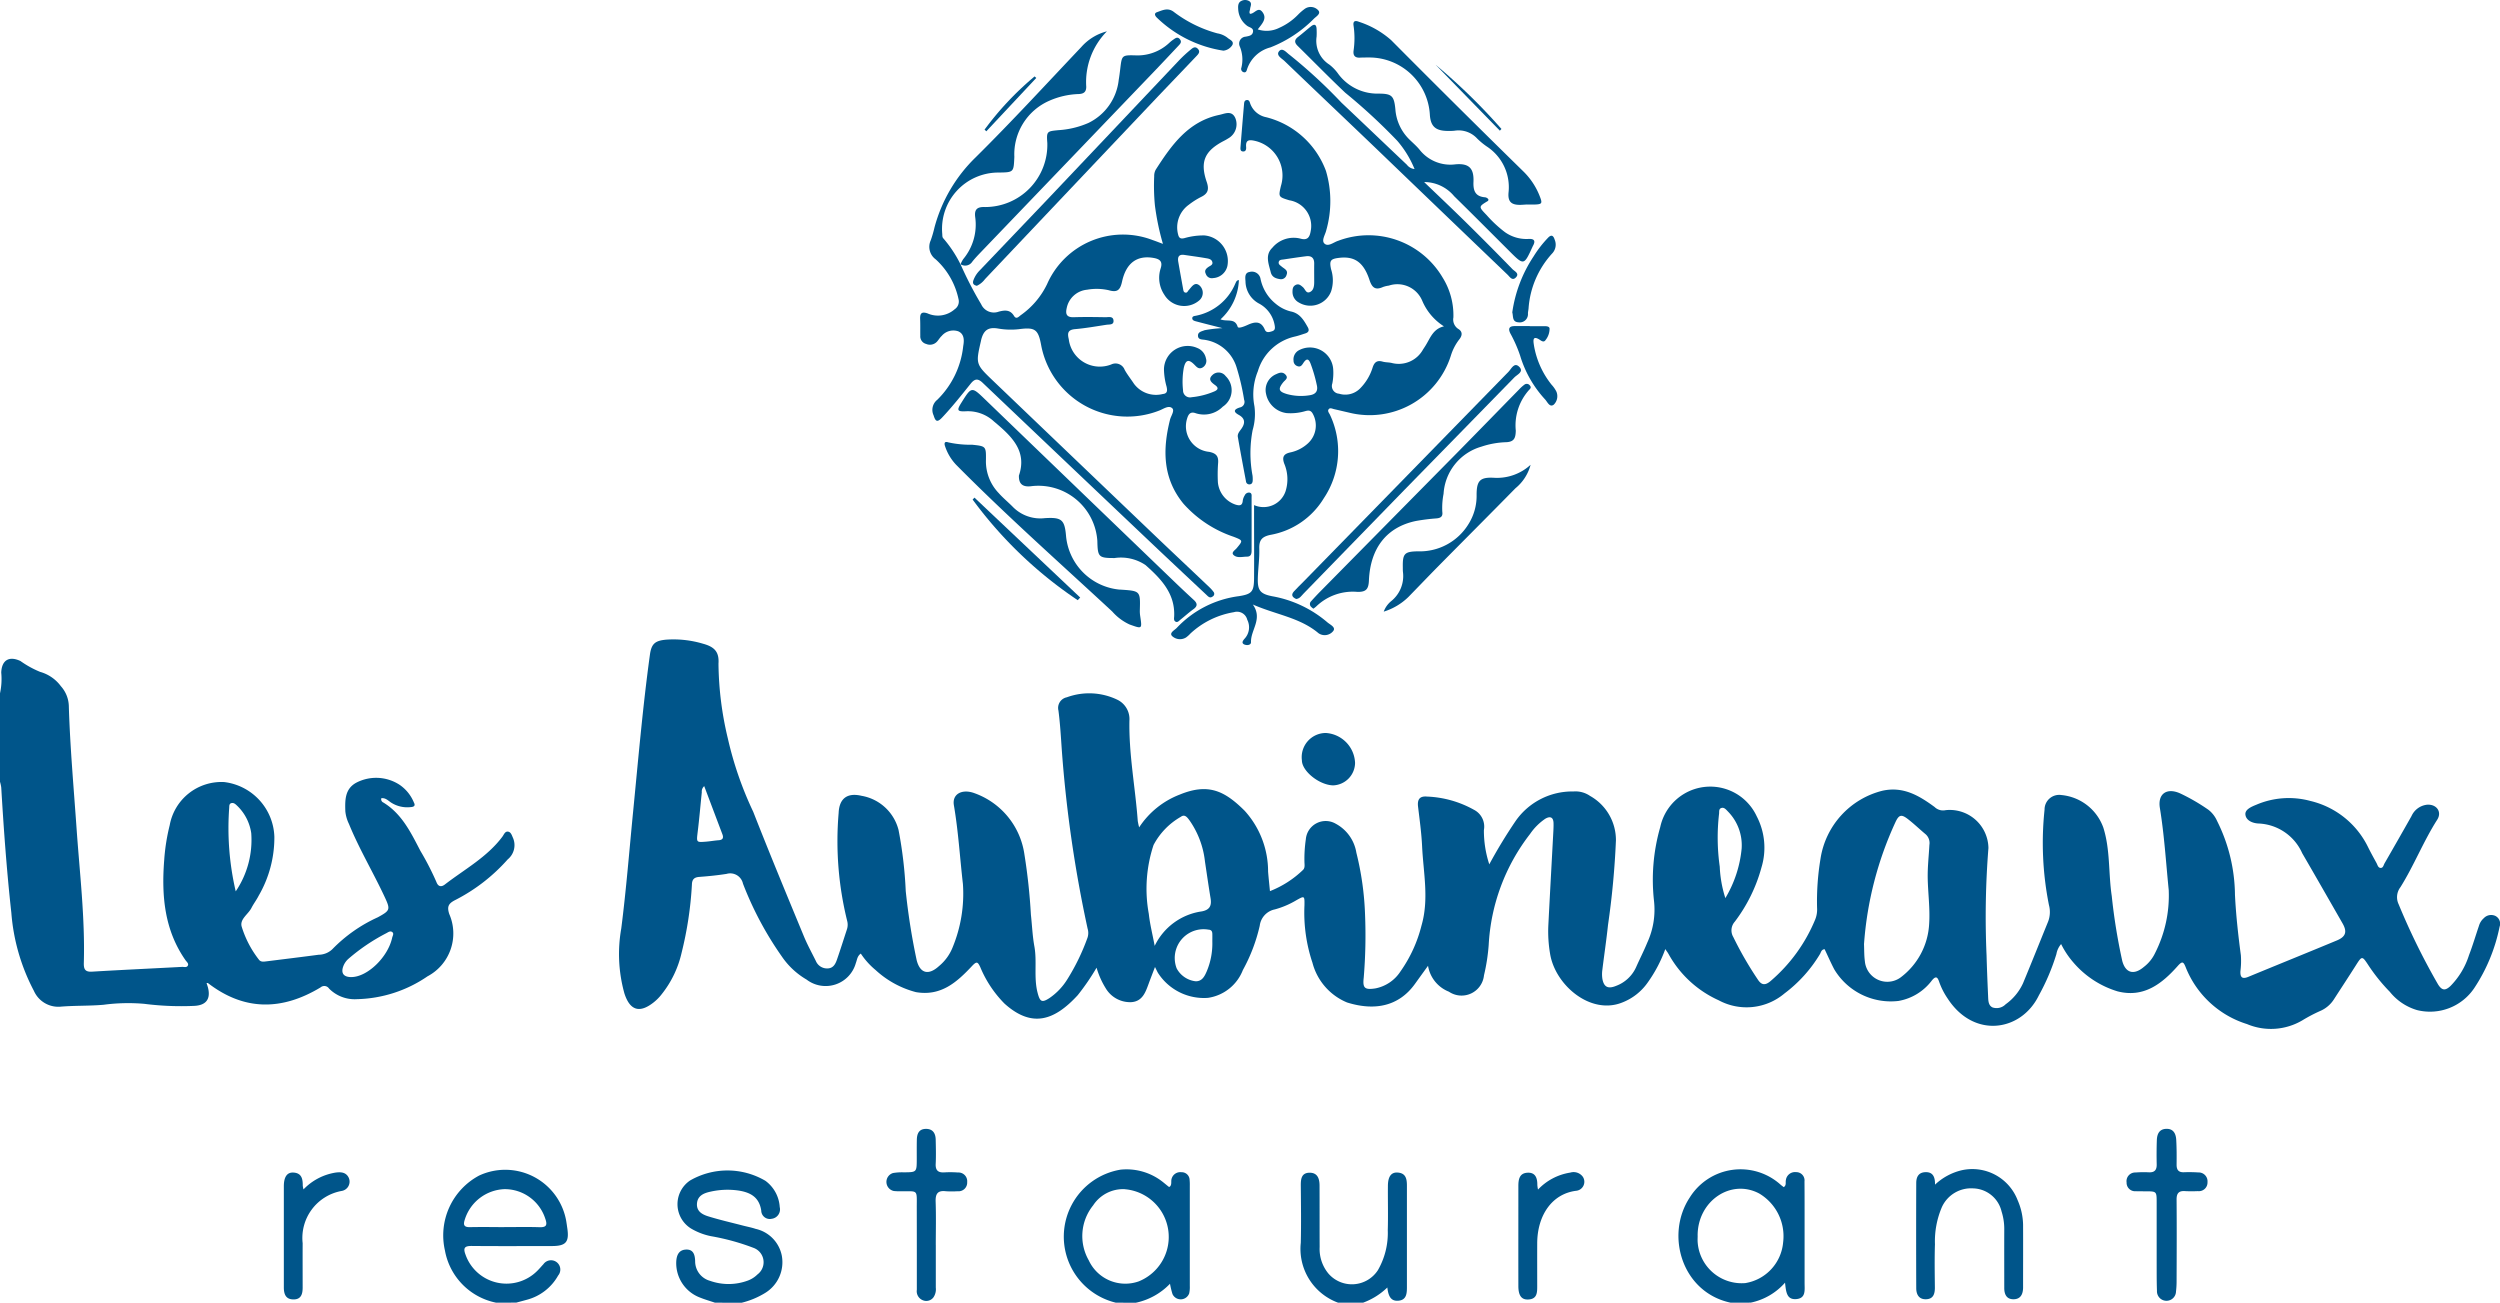 <svg xmlns="http://www.w3.org/2000/svg" xmlns:xlink="http://www.w3.org/1999/xlink" id="Group_5366" data-name="Group 5366" width="201.508" height="105" viewBox="0 0 201.508 105"><defs><clipPath id="clip-path"><rect id="Rectangle_1335" data-name="Rectangle 1335" width="201.508" height="105" fill="none"></rect></clipPath></defs><g id="Group_5366-2" data-name="Group 5366" clip-path="url(#clip-path)"><path id="Path_6626" data-name="Path 6626" d="M0,92.421a5.4,5.4,0,0,0,.1-1.668c.034-1,.627-1.37,1.549-.935a7.865,7.865,0,0,0,1.583.874,3.129,3.129,0,0,1,1.678,1.158,2.5,2.5,0,0,1,.639,1.655c.1,3.268.393,6.524.621,9.784.252,3.614.689,7.221.587,10.853-.014.495.085.749.661.714,2.416-.145,4.834-.255,7.25-.384.167-.009.4.082.482-.124.065-.155-.1-.281-.191-.406-1.711-2.438-1.943-5.2-1.726-8.044a16.008,16.008,0,0,1,.447-2.851,4.237,4.237,0,0,1,4.395-3.473,4.594,4.594,0,0,1,4.04,4.414,9.336,9.336,0,0,1-1.266,4.747c-.171.34-.409.645-.581.984-.259.51-.947.9-.792,1.493a8.267,8.267,0,0,0,1.388,2.67c.155.214.4.169.621.141,1.4-.175,2.8-.345,4.2-.531a1.61,1.61,0,0,0,1.1-.443,12.026,12.026,0,0,1,3.665-2.574c1.009-.553,1.033-.619.544-1.666-.92-1.97-2.042-3.841-2.866-5.858a2.976,2.976,0,0,1-.293-1.028c-.028-.893-.041-1.8.886-2.3a3.461,3.461,0,0,1,3.468.159,3.173,3.173,0,0,1,1.171,1.437c.154.282-.019.358-.261.374a2.411,2.411,0,0,1-1.6-.382c-.23-.162-.441-.379-.763-.334a.285.285,0,0,0,.162.345c1.5.915,2.22,2.425,2.989,3.9a22.392,22.392,0,0,1,1.29,2.51c.143.387.4.413.678.2,1.591-1.229,3.4-2.2,4.637-3.853.127-.169.216-.461.479-.406.227.047.292.319.386.52a1.48,1.48,0,0,1-.432,1.712,14.37,14.37,0,0,1-4.228,3.276c-.559.281-.679.537-.485,1.13a3.91,3.91,0,0,1-1.753,5.021,10.466,10.466,0,0,1-5.68,1.841,2.9,2.9,0,0,1-2.255-.854.46.46,0,0,0-.686-.094c-3.1,1.868-6.13,1.918-9.073-.346-.015-.011-.043-.005-.116-.011.036.118.069.217.1.319.261.952-.114,1.484-1.1,1.527a23.444,23.444,0,0,1-4.028-.166,15.037,15.037,0,0,0-3.284.078c-1.164.1-2.329.054-3.493.155A2.151,2.151,0,0,1,2.731,116.4a16.1,16.1,0,0,1-1.816-6.282C.543,106.756.3,103.385.1,100.01a2.965,2.965,0,0,0-.1-.457V92.421m19,15.962a7.391,7.391,0,0,0,1.251-4.691,3.809,3.809,0,0,0-1.156-2.228c-.125-.121-.277-.257-.473-.184-.149.056-.141.216-.146.348A22.461,22.461,0,0,0,19,108.383m9.344,6.909c1.29-.025,2.929-1.613,3.266-3.172.031-.145.158-.32.021-.442-.163-.146-.345,0-.491.078a15.56,15.56,0,0,0-3.05,2.06,1.523,1.523,0,0,0-.391.534c-.26.614-.015.956.645.943" transform="translate(0 -36.537)" fill="#00558a"></path><path id="Path_6627" data-name="Path 6627" d="M232.58,169.848c-3.925-.828-5.3-5.459-3.29-8.488a4.823,4.823,0,0,1,7.314-1.024c.082.071.17.136.257.2.233-.158.125-.385.171-.568a.74.74,0,0,1,.815-.642.668.668,0,0,1,.685.751c.01,1.211.008,2.422.008,3.633,0,1.525,0,3.05,0,4.574,0,.552.121,1.227-.7,1.277-.743.045-.795-.578-.877-1.326a5.043,5.043,0,0,1-2.763,1.609Zm-2.659-5.415c0,.179-.014.36,0,.537a3.558,3.558,0,0,0,3.836,3.3,3.643,3.643,0,0,0,3.054-3.295,4,4,0,0,0-1.928-3.926c-2.282-1.217-4.965.6-4.965,3.383" transform="translate(-93.084 -64.848)" fill="#00558a"></path><path id="Path_6628" data-name="Path 6628" d="M64.575,169.854a5.236,5.236,0,0,1-4.127-4.209A5.463,5.463,0,0,1,63.2,159.61a4.991,4.991,0,0,1,7.055,3.859c.02.11.031.222.049.332.181,1.162-.085,1.487-1.241,1.489-2.152,0-4.3.015-6.455-.007-.573-.005-.707.155-.5.7a3.5,3.5,0,0,0,5.779,1.309c.176-.172.334-.363.5-.54a.749.749,0,1,1,1.186.913,4.075,4.075,0,0,1-2.538,1.958c-.28.079-.56.151-.841.226Zm.652-6.092c.943,0,1.886-.022,2.827.008.538.018.673-.134.491-.659a3.436,3.436,0,0,0-3.293-2.408,3.486,3.486,0,0,0-3.2,2.444c-.14.427-.083.63.419.619.919-.02,1.839-.006,2.759,0" transform="translate(-24.585 -64.854)" fill="#00558a"></path><path id="Path_6629" data-name="Path 6629" d="M148.931,169.855a5.474,5.474,0,0,1,.384-10.724,4.712,4.712,0,0,1,3.453,1.037c.139.111.276.227.415.338.015.011.042.007.082.012.209-.182.082-.458.166-.679a.721.721,0,0,1,.781-.5.636.636,0,0,1,.662.624,4.149,4.149,0,0,1,.015.47q0,4.035,0,8.071a2.349,2.349,0,0,1-.049.6.728.728,0,0,1-1.348.053,7.312,7.312,0,0,1-.2-.828,5.346,5.346,0,0,1-2.745,1.528Zm.7-9.151a2.889,2.889,0,0,0-2.533,1.306,3.94,3.94,0,0,0-.355,4.428,3.248,3.248,0,0,0,4.028,1.7,3.86,3.86,0,0,0-1.14-7.43" transform="translate(-58.987 -64.854)" fill="#00558a"></path><path id="Path_6630" data-name="Path 6630" d="M95.132,169.915c-.4-.136-.813-.252-1.206-.412a2.962,2.962,0,0,1-1.915-2.889c.025-.524.207-.958.794-.98.6-.023.71.44.729.922a1.634,1.634,0,0,0,1.206,1.6,4.466,4.466,0,0,0,3.034-.02,2.177,2.177,0,0,0,.786-.5,1.229,1.229,0,0,0-.326-2.141,18.411,18.411,0,0,0-3.428-.941,5.138,5.138,0,0,1-1.621-.627,2.307,2.307,0,0,1-.059-3.861,6.028,6.028,0,0,1,6.073.027,2.836,2.836,0,0,1,1.153,2.117.764.764,0,0,1-.649.943.687.687,0,0,1-.841-.663c-.163-1.073-.86-1.467-1.852-1.616a6.2,6.2,0,0,0-2.269.1c-.5.11-1.018.316-1.06.96-.04.624.434.874.9,1.02.919.286,1.86.5,2.792.743.348.091.7.155,1.041.27a2.758,2.758,0,0,1,2.1,2.133,2.9,2.9,0,0,1-1.322,3.021,6.618,6.618,0,0,1-1.913.8Z" transform="translate(-37.503 -64.915)" fill="#00558a"></path><path id="Path_6631" data-name="Path 6631" d="M179.993,170.029a4.618,4.618,0,0,1-3.005-4.833c.037-1.547.014-3.095,0-4.642,0-.516.065-.993.706-1s.8.474.806,1.016c.007,1.659,0,3.319.008,4.979a3.109,3.109,0,0,0,.7,2.125,2.5,2.5,0,0,0,3.991-.258,6.007,6.007,0,0,0,.8-3.222c.036-1.187,0-2.377.011-3.565,0-.763.262-1.124.787-1.088.666.046.746.525.745,1.06q0,4.1,0,8.208c0,.5-.051,1-.67,1.06-.646.067-.832-.4-.908-1.065a5.55,5.55,0,0,1-1.95,1.223Z" transform="translate(-72.14 -65.029)" fill="#00558a"></path><path id="Path_6632" data-name="Path 6632" d="M126.16,102.149a6.848,6.848,0,0,1,3.268-2.636c2.3-.943,3.614-.309,5.237,1.309a7.276,7.276,0,0,1,1.884,4.9c.039.489.093.977.15,1.573a8.067,8.067,0,0,0,2.673-1.718c.166-.166.11-.427.107-.649a10.942,10.942,0,0,1,.112-1.809,1.607,1.607,0,0,1,2.41-1.257,3.229,3.229,0,0,1,1.663,2.333,23.859,23.859,0,0,1,.7,4.982,41.1,41.1,0,0,1-.107,5.1c-.1.845.089.988.944.857a3.107,3.107,0,0,0,2.011-1.356,11.075,11.075,0,0,0,1.7-3.7c.623-2.14.152-4.259.052-6.385-.051-1.072-.2-2.141-.327-3.208-.068-.57.121-.866.725-.812a8.419,8.419,0,0,1,3.782,1.066,1.522,1.522,0,0,1,.8,1.634,8.727,8.727,0,0,0,.434,2.762,40.406,40.406,0,0,1,2.131-3.505,5.561,5.561,0,0,1,4.657-2.368,2.064,2.064,0,0,1,1.336.36,4.079,4.079,0,0,1,2.084,3.585,66.947,66.947,0,0,1-.639,6.82c-.126,1.2-.308,2.4-.453,3.6a2.53,2.53,0,0,0,0,.736c.121.675.465.83,1.1.57a2.861,2.861,0,0,0,1.624-1.522c.29-.656.62-1.295.891-1.958a6.354,6.354,0,0,0,.543-3.4,15.374,15.374,0,0,1,.506-5.92,4.124,4.124,0,0,1,7.777-.867,5.471,5.471,0,0,1,.384,4.113,12.765,12.765,0,0,1-2.154,4.381,1.051,1.051,0,0,0-.121,1.232,28.45,28.45,0,0,0,1.981,3.433c.3.458.6.485,1.034.111a13.078,13.078,0,0,0,3.595-4.968,2.145,2.145,0,0,0,.145-.921,20.871,20.871,0,0,1,.275-3.951,6.692,6.692,0,0,1,4.982-5.491c1.682-.376,2.963.39,4.211,1.305a.98.98,0,0,0,.9.258,3.119,3.119,0,0,1,3.444,3.051,70.242,70.242,0,0,0-.15,8.667c.03,1.1.076,2.194.124,3.29.015.335.012.727.354.892a1.016,1.016,0,0,0,1.06-.254,4.259,4.259,0,0,0,1.4-1.693c.689-1.656,1.352-3.322,2.028-4.984a2.158,2.158,0,0,0,.062-1.319,25.528,25.528,0,0,1-.354-7.692,1.179,1.179,0,0,1,1.35-1.177,3.981,3.981,0,0,1,3.391,2.638c.564,1.8.4,3.676.675,5.5a46.682,46.682,0,0,0,.848,5.235c.265.991.948,1.158,1.743.48a3.042,3.042,0,0,0,.888-1.088,10.267,10.267,0,0,0,1.113-5.109c-.222-2.205-.355-4.418-.713-6.611-.188-1.156.568-1.663,1.648-1.171a15.674,15.674,0,0,1,2.267,1.317,2.319,2.319,0,0,1,.691.889,13.55,13.55,0,0,1,1.446,5.96c.081,1.636.261,3.26.477,4.881a6.566,6.566,0,0,1-.036,1.27c-.027.486.127.674.632.465,2.384-.986,4.776-1.951,7.157-2.942.71-.3.825-.7.443-1.368-1.081-1.887-2.16-3.776-3.253-5.657a4.031,4.031,0,0,0-3.477-2.392c-.482-.011-1.044-.222-1.1-.715-.052-.425.508-.648.879-.8a6.63,6.63,0,0,1,4.349-.307,6.951,6.951,0,0,1,4.641,3.692c.218.443.457.874.694,1.307.084.152.124.382.319.4.222.023.25-.226.334-.371q1.092-1.894,2.168-3.8a1.565,1.565,0,0,1,1.239-.921c.77-.067,1.247.565.835,1.21-1.113,1.745-1.867,3.68-2.96,5.431a1.324,1.324,0,0,0-.149,1.379,54.236,54.236,0,0,0,3.173,6.454c.341.549.614.491.99.153a6.189,6.189,0,0,0,1.512-2.512c.3-.773.531-1.57.8-2.355a1.3,1.3,0,0,1,.392-.617.81.81,0,0,1,.931-.18.7.7,0,0,1,.341.866,13.9,13.9,0,0,1-2.039,4.945,4.3,4.3,0,0,1-4.609,1.78,4.4,4.4,0,0,1-2.2-1.474,14.33,14.33,0,0,1-1.729-2.144c-.511-.776-.515-.767-1.031.046-.576.909-1.169,1.807-1.752,2.712a2.461,2.461,0,0,1-1.113.935,12.6,12.6,0,0,0-1.428.751,4.977,4.977,0,0,1-4.46.3,7.822,7.822,0,0,1-4.949-4.6c-.173-.424-.266-.5-.639-.077-1.278,1.44-2.751,2.583-4.854,2.037a7.575,7.575,0,0,1-3.548-2.321,6.886,6.886,0,0,1-.992-1.489,1.682,1.682,0,0,0-.38.807,17.326,17.326,0,0,1-1.413,3.327c-1.416,2.918-5.246,3.522-7.365.238a5.748,5.748,0,0,1-.668-1.316c-.139-.426-.283-.5-.6-.111a4.275,4.275,0,0,1-2.694,1.642,5.317,5.317,0,0,1-5.169-2.554c-.277-.531-.518-1.082-.774-1.619-.261.025-.287.238-.367.381a11.085,11.085,0,0,1-2.864,3.183,4.736,4.736,0,0,1-5.31.553,8.683,8.683,0,0,1-4.037-3.726c-.052-.1-.12-.182-.264-.4a11.118,11.118,0,0,1-1.44,2.727,4.473,4.473,0,0,1-2.031,1.579c-2.544,1.027-5.4-1.392-5.814-3.921a10.637,10.637,0,0,1-.143-2.276c.129-2.55.272-5.1.408-7.65.011-.2.017-.4.012-.605-.011-.5-.281-.584-.664-.36a4.652,4.652,0,0,0-1.23,1.23,15.953,15.953,0,0,0-3.332,8.936,15.335,15.335,0,0,1-.38,2.455,1.817,1.817,0,0,1-2.829,1.319,2.714,2.714,0,0,1-1.681-2.088c-.4.553-.723,1-1.04,1.441-1.331,1.867-3.312,2.2-5.49,1.515a4.765,4.765,0,0,1-2.785-3.2,12.691,12.691,0,0,1-.645-4.636c.012-.77,0-.771-.65-.405a6.988,6.988,0,0,1-1.729.739,1.532,1.532,0,0,0-1.226,1.318,13.664,13.664,0,0,1-1.36,3.573,3.566,3.566,0,0,1-2.809,2.24,4.405,4.405,0,0,1-4.039-2.019c-.064-.117-.12-.238-.235-.468-.194.511-.359.934-.515,1.359-.251.687-.5,1.4-1.371,1.474a2.287,2.287,0,0,1-2.089-1.124,6.628,6.628,0,0,1-.734-1.652,18.886,18.886,0,0,1-1.518,2.214c-1.872,2.038-3.68,2.676-5.9.682a9.146,9.146,0,0,1-1.961-2.954c-.2-.411-.278-.483-.658-.079-1.211,1.29-2.492,2.455-4.522,2.106a7.659,7.659,0,0,1-3.256-1.784,5.985,5.985,0,0,1-1.187-1.323c-.293.2-.3.512-.4.76a2.527,2.527,0,0,1-3.973,1.335,6.178,6.178,0,0,1-2-1.87,27.045,27.045,0,0,1-3.126-5.862,1.05,1.05,0,0,0-1.321-.787c-.73.115-1.467.19-2.2.243-.425.031-.587.214-.595.63a29.283,29.283,0,0,1-.836,5.508,8.3,8.3,0,0,1-1.592,3.309,3.781,3.781,0,0,1-.658.669c-1.137.9-1.91.646-2.353-.719a11.8,11.8,0,0,1-.254-5.246c.4-3.131.647-6.281.956-9.424.413-4.212.775-8.431,1.351-12.626.123-.892.41-1.143,1.317-1.224a8.356,8.356,0,0,1,2.993.336c.9.25,1.284.659,1.218,1.6a26.767,26.767,0,0,0,.757,6.038,28.479,28.479,0,0,0,2.043,5.9c1.317,3.361,2.7,6.694,4.081,10.031.281.682.64,1.333.97,2a.975.975,0,0,0,.97.594c.432-.022.606-.358.725-.7.278-.8.535-1.617.8-2.427a1.193,1.193,0,0,0,.021-.725,26.754,26.754,0,0,1-.682-8.672c.046-1.168.689-1.662,1.847-1.388a3.728,3.728,0,0,1,2.982,2.756,33.933,33.933,0,0,1,.579,4.917,53.132,53.132,0,0,0,.88,5.57c.273,1.086.965,1.246,1.8.483a3.757,3.757,0,0,0,1.1-1.511,11.335,11.335,0,0,0,.829-5.112c-.243-2.112-.367-4.236-.727-6.338-.158-.916.657-1.336,1.633-.986a6.162,6.162,0,0,1,4.051,4.942,47.649,47.649,0,0,1,.524,4.873c.094.845.126,1.7.278,2.536.226,1.238-.06,2.5.258,3.735.187.721.331.851.971.429a5.028,5.028,0,0,0,1.426-1.5A17.266,17.266,0,0,0,122,111.032a1.218,1.218,0,0,0,0-.722,103.277,103.277,0,0,1-2.076-14.356c-.074-1.072-.135-2.148-.273-3.213a.873.873,0,0,1,.677-1.07,5.231,5.231,0,0,1,4.052.188,1.731,1.731,0,0,1,.992,1.687c-.053,2.72.475,5.394.672,8.095a5.074,5.074,0,0,0,.111.509m58.426,9.381c.021.47.007.945.07,1.409a1.816,1.816,0,0,0,2.882,1.311,5.767,5.767,0,0,0,2.3-4.314c.083-1.254-.1-2.506-.117-3.759-.01-.871.092-1.743.137-2.615a.94.94,0,0,0-.3-.849c-.465-.387-.9-.806-1.378-1.183-.569-.453-.772-.423-1.069.227a28.183,28.183,0,0,0-2.521,9.774m-57.176.175a4.989,4.989,0,0,1,3.8-2.78c.629-.121.8-.453.707-1.04-.165-.992-.306-1.989-.456-2.983a7.119,7.119,0,0,0-1.236-3.3c-.168-.225-.382-.547-.707-.3a5.643,5.643,0,0,0-2.2,2.273,11.231,11.231,0,0,0-.382,5.555c.087.815.293,1.618.473,2.57m4.647-.29c0-.224.006-.448,0-.672-.007-.2-.07-.328-.315-.341a2.322,2.322,0,0,0-2.561,3.12,1.983,1.983,0,0,0,1.532,1.042c.522.009.722-.409.89-.794a5.754,5.754,0,0,0,.455-2.355m41.351-3.557a9.482,9.482,0,0,0,1.313-4,3.887,3.887,0,0,0-1.12-2.993c-.138-.143-.289-.335-.507-.271-.248.073-.164.332-.2.52a16.7,16.7,0,0,0,.061,4.211,9.616,9.616,0,0,0,.45,2.528m-82.3-9.023a.58.58,0,0,0-.2.5c-.11,1.067-.2,2.136-.332,3.2-.1.843-.121.845.689.779.334-.027.665-.089,1-.113s.417-.189.3-.49c-.475-1.253-.947-2.508-1.462-3.872" transform="translate(-34.337 -35.467)" fill="#00558a"></path><path id="Path_6633" data-name="Path 6633" d="M128.456,23.041a29.779,29.779,0,0,0,1.665,3.224,1.121,1.121,0,0,0,1.407.6c.474-.127.923-.185,1.24.341.191.316.4.041.557-.07a6.5,6.5,0,0,0,2.108-2.491,6.677,6.677,0,0,1,8.491-3.559c.249.086.495.182.847.313a20.253,20.253,0,0,1-.647-3.105,16.658,16.658,0,0,1-.057-2.35,1.046,1.046,0,0,1,.12-.519c1.274-1.985,2.621-3.9,5.141-4.426.437-.092,1-.392,1.284.275a1.307,1.307,0,0,1-.582,1.626,4.009,4.009,0,0,1-.352.2c-1.538.8-1.939,1.675-1.38,3.3.213.62.1.956-.47,1.226a6.132,6.132,0,0,0-.963.614,2.242,2.242,0,0,0-.859,2.443c.082.315.28.307.514.249a5.534,5.534,0,0,1,1.594-.214,2.073,2.073,0,0,1,1.852,2.467,1.253,1.253,0,0,1-1.15.972.507.507,0,0,1-.587-.335c-.133-.267,0-.412.2-.556.137-.1.372-.162.329-.379-.052-.264-.315-.3-.53-.336-.575-.1-1.152-.174-1.729-.261-.452-.068-.559.172-.492.556.126.729.259,1.456.39,2.184.024.13.035.283.206.3.133.015.17-.12.243-.2.243-.264.489-.723.892-.36a.8.8,0,0,1-.057,1.2,1.862,1.862,0,0,1-2.793-.464,2.452,2.452,0,0,1-.3-2.129c.19-.589-.1-.764-.593-.848-1.3-.219-2.186.393-2.518,1.906-.152.691-.38.9-1.074.7a4.389,4.389,0,0,0-1.741-.041,1.846,1.846,0,0,0-1.644,1.466c-.118.5-.015.771.575.751.851-.028,1.7-.015,2.557,0,.245,0,.62-.107.639.288.017.348-.338.286-.565.32-.842.128-1.683.277-2.53.352-.588.052-.633.319-.514.806a2.52,2.52,0,0,0,3.428,2.04.787.787,0,0,1,1.079.435c.216.39.5.742.746,1.118a2.209,2.209,0,0,0,2.33.829c.4-.034.363-.323.3-.6a5.532,5.532,0,0,1-.209-1.392,1.911,1.911,0,0,1,2.684-1.717,1.13,1.13,0,0,1,.7.842.617.617,0,0,1-.3.747c-.288.144-.453-.061-.63-.241-.459-.466-.708-.4-.856.255a6.334,6.334,0,0,0-.06,1.809.56.56,0,0,0,.69.557,6.155,6.155,0,0,0,1.818-.461c.316-.132.38-.3.073-.518-.29-.208-.592-.453-.222-.8a.706.706,0,0,1,1.074.076,1.585,1.585,0,0,1-.229,2.465,2.133,2.133,0,0,1-2.175.531c-.431-.161-.6.068-.709.453a2.068,2.068,0,0,0,1.781,2.657c.611.123.775.382.722.947A12.319,12.319,0,0,0,149.2,40.6a2.091,2.091,0,0,0,1.451,1.824c.323.092.519.066.554-.323a1.093,1.093,0,0,1,.161-.434.375.375,0,0,1,.385-.22c.208.044.166.244.166.39q.006,2.153,0,4.306c0,.244-.063.465-.36.466-.374,0-.81.144-1.1-.139-.2-.2.123-.382.254-.538.522-.627.528-.622-.241-.924a9.415,9.415,0,0,1-4.053-2.675c-1.666-2.041-1.68-4.351-1.075-6.76.079-.317.4-.736.169-.934-.291-.251-.706.073-1.049.2a7.065,7.065,0,0,1-9.512-5.308c-.23-1.23-.494-1.419-1.719-1.264a5.865,5.865,0,0,1-1.742-.043c-.8-.138-1.172.132-1.37.916-.006.021-.007.044-.012.066-.432,1.879-.435,1.882.983,3.239q6.537,6.257,13.079,12.508c1.443,1.378,2.9,2.744,4.345,4.119a2.71,2.71,0,0,1,.352.4.245.245,0,0,1-.089.351c-.229.174-.371-.014-.515-.149q-1.939-1.816-3.873-3.639-7.079-6.712-14.146-13.436c-.4-.384-.655-.324-.973.074-.743.927-1.48,1.858-2.3,2.727-.4.422-.536.305-.684-.179a1.038,1.038,0,0,1,.294-1.253,7.1,7.1,0,0,0,2.094-4.334c.081-.445.1-.963-.395-1.185a1.224,1.224,0,0,0-1.34.37c-.148.133-.248.318-.385.466a.771.771,0,0,1-.867.18.628.628,0,0,1-.473-.654c-.007-.448.005-.9-.012-1.345s.1-.629.588-.467a2.045,2.045,0,0,0,2.2-.334.751.751,0,0,0,.308-.8,6.007,6.007,0,0,0-1.842-3.218,1.246,1.246,0,0,1-.4-1.534,9.126,9.126,0,0,0,.3-1.031,12.287,12.287,0,0,1,3.316-5.654c2.916-2.885,5.693-5.91,8.515-8.89a4.116,4.116,0,0,1,2.07-1.271,5.817,5.817,0,0,0-1.667,4.468c0,.459-.246.576-.632.588a6.331,6.331,0,0,0-2.346.54,4.707,4.707,0,0,0-2.817,4.52c-.059,1.249-.033,1.251-1.285,1.267a4.539,4.539,0,0,0-4.526,4.949c.01.135-.009.268.1.372a9.888,9.888,0,0,1,1.367,2.067Z" transform="translate(-51.035 -1.742)" fill="#00558a"></path><path id="Path_6634" data-name="Path 6634" d="M165.92,54.248c.849,1.171-.168,2.061-.133,3.051.009.252-.346.284-.552.185-.249-.12-.082-.325.021-.447a1.346,1.346,0,0,0,.23-1.538.849.849,0,0,0-1.075-.614A6.762,6.762,0,0,0,160.9,56.61a2.289,2.289,0,0,1-.35.314.927.927,0,0,1-1.124-.115c-.249-.261.2-.47.378-.659a8.345,8.345,0,0,1,4.992-2.553c1.069-.165,1.23-.368,1.238-1.46.012-1.7,0-3.408,0-5.112v-.771a1.874,1.874,0,0,0,2.537-1.111,3.222,3.222,0,0,0-.108-2.238c-.191-.544-.033-.784.507-.9a2.993,2.993,0,0,0,1.418-.737,1.952,1.952,0,0,0,.36-2.409c-.151-.255-.336-.246-.57-.183a4.22,4.22,0,0,1-1.531.162A1.94,1.94,0,0,1,167,37.289a1.381,1.381,0,0,1,.831-1.594c.263-.127.516-.195.738.046.265.287-.041.435-.181.61-.442.551-.379.757.313.959a4.27,4.27,0,0,0,1.8.092c.459-.065.72-.3.586-.839a11.755,11.755,0,0,0-.509-1.739c-.108-.261-.245-.46-.511-.111-.137.181-.241.477-.569.329a.452.452,0,0,1-.282-.427.839.839,0,0,1,.373-.807,1.879,1.879,0,0,1,2.824,1.5,4.394,4.394,0,0,1-.07,1.137.62.62,0,0,0,.541.831,1.683,1.683,0,0,0,1.681-.409,4.135,4.135,0,0,0,1.029-1.712c.136-.413.352-.594.8-.466.234.068.492.053.73.108a2.234,2.234,0,0,0,2.53-1.088c.075-.112.149-.225.219-.339.369-.6.6-1.326,1.467-1.523a4.524,4.524,0,0,1-1.755-2.073,2.173,2.173,0,0,0-2.688-1.211,2.233,2.233,0,0,0-.458.107c-.607.275-.886.091-1.1-.555-.476-1.446-1.213-1.936-2.446-1.79-.7.082-.8.223-.654.913a2.878,2.878,0,0,1,.007,1.781,1.792,1.792,0,0,1-2.614.9.958.958,0,0,1-.5-.826c0-.23.008-.454.248-.58.255-.133.416.029.592.177s.251.522.546.4c.32-.134.361-.486.363-.811,0-.493-.007-.987,0-1.48.009-.469-.226-.661-.671-.6-.6.076-1.2.167-1.8.257-.15.023-.339.009-.386.2s.117.271.234.373c.208.181.552.293.392.679a.46.46,0,0,1-.518.336c-.346-.054-.655-.16-.754-.559-.166-.672-.475-1.39.123-1.967a2.238,2.238,0,0,1,2.247-.749c.6.178.767-.113.85-.6a2.091,2.091,0,0,0-1.726-2.484c-.879-.27-.879-.27-.673-1.156a2.865,2.865,0,0,0-2.094-3.633c-.453-.1-.762-.1-.711.493.017.187-.024.392-.277.36-.211-.027-.185-.227-.174-.379q.134-1.708.281-3.415c.012-.155.025-.335.235-.35.171-.012.221.139.257.264a1.72,1.72,0,0,0,1.3,1.122,6.952,6.952,0,0,1,4.813,4.332,8.586,8.586,0,0,1,.025,4.778c-.083.362-.407.829-.148,1.072.305.287.74-.108,1.107-.222a6.937,6.937,0,0,1,8.429,2.979,5.749,5.749,0,0,1,.858,3.2.9.9,0,0,0,.393.924c.381.229.317.561.07.86a4.13,4.13,0,0,0-.671,1.307,6.862,6.862,0,0,1-8.23,4.573c-.393-.088-.786-.185-1.179-.273-.148-.033-.327-.141-.438.01s.038.3.1.432a6.827,6.827,0,0,1-.489,6.739,6.317,6.317,0,0,1-4.311,2.954c-.689.147-.913.43-.891,1.114.024.8-.1,1.609-.118,2.414-.024.951.206,1.229,1.152,1.416a9.325,9.325,0,0,1,4.45,2.1c.217.191.735.408.461.723a.876.876,0,0,1-1.171.158c-1.495-1.265-3.431-1.491-5.329-2.329" transform="translate(-64.952 -5.542)" fill="#00558a"></path><path id="Path_6635" data-name="Path 6635" d="M185.672,16.052c1.126,1.082,2.262,2.153,3.374,3.249q1.893,1.866,3.746,3.772c.172.176.605.35.26.684-.284.276-.483-.072-.659-.241q-5.27-5.05-10.531-10.11c-2.477-2.374-4.968-4.733-7.442-7.109-.222-.213-.7-.456-.446-.78.272-.344.6.1.84.269a41.454,41.454,0,0,1,4.2,3.871c1.761,1.662,3.51,3.337,5.268,5a.873.873,0,0,0,.618.346,8.23,8.23,0,0,0-1.394-2.278,46.669,46.669,0,0,0-4.194-3.875c-1.3-1.229-2.555-2.515-3.833-3.772-.264-.259-.281-.48.027-.719.355-.274.691-.572,1.041-.852.291-.233.445-.142.458.218a5.742,5.742,0,0,1,0,.605,2.274,2.274,0,0,0,1.031,2.257,3.539,3.539,0,0,1,.736.777,3.927,3.927,0,0,0,3.207,1.56c1.09,0,1.268.17,1.375,1.254a3.783,3.783,0,0,0,1.088,2.4c.286.285.6.549.855.857a3.156,3.156,0,0,0,2.9,1.189c1.107-.1,1.5.335,1.453,1.412-.031.717.148,1.185.938,1.245a.453.453,0,0,1,.184.076.417.417,0,0,1,.086.1c-.013.04-.014.1-.041.116-.771.466-.764.459-.1,1.15a10,10,0,0,0,1.474,1.371,3,3,0,0,0,1.906.543c.463-.024.569.163.348.559-.011.02-.021.04-.03.06-.7,1.535-.7,1.534-1.889.345-1.477-1.473-2.947-2.954-4.437-4.413a3.146,3.146,0,0,0-2.419-1.137" transform="translate(-70.883 -1.378)" fill="#00558a"></path><path id="Path_6636" data-name="Path 6636" d="M262.247,160.326a4.714,4.714,0,0,1,2.131-1.152,3.913,3.913,0,0,1,4.522,2.411,5.157,5.157,0,0,1,.439,1.957c.008,1.659,0,3.319,0,4.979,0,.044,0,.089,0,.134-.013.508-.2.908-.765.914s-.752-.393-.752-.908c0-1.57-.006-3.14,0-4.709a4.643,4.643,0,0,0-.217-1.457,2.418,2.418,0,0,0-2.29-1.863,2.588,2.588,0,0,0-2.513,1.492,7.005,7.005,0,0,0-.567,3.014c-.038,1.165-.017,2.332-.006,3.5,0,.513-.134.916-.716.931s-.784-.4-.786-.891q-.016-4.238,0-8.476c0-.46.165-.851.723-.876.618-.028.8.377.791,1" transform="translate(-106.272 -64.845)" fill="#00558a"></path><path id="Path_6637" data-name="Path 6637" d="M165.986,37.652a4.521,4.521,0,0,1-1.483,3.16c.528.217,1.158-.129,1.384.6.053.169.538-.031.8-.15.572-.26,1.079-.35,1.386.376.119.282.355.206.577.138.256-.078.259-.244.221-.473a2.443,2.443,0,0,0-1.3-1.783,2.06,2.06,0,0,1-1.053-1.768c-.022-.306-.081-.7.338-.761a.7.7,0,0,1,.871.545,3.46,3.46,0,0,0,1.235,2.026,2.978,2.978,0,0,0,1.19.61c.739.143,1.057.693,1.381,1.265.149.262.076.424-.2.511s-.553.188-.835.252a4.027,4.027,0,0,0-2.983,2.792,4.928,4.928,0,0,0-.277,2.819,4.657,4.657,0,0,1-.146,1.935,9.855,9.855,0,0,0-.007,3.663,2.39,2.39,0,0,1,.014.4c-.007.14-.054.275-.211.3a.271.271,0,0,1-.333-.252c-.224-1.188-.449-2.376-.655-3.567-.045-.26.151-.463.291-.662.318-.453.3-.832-.217-1.115s-.325-.471.094-.6a.454.454,0,0,0,.34-.614,18.9,18.9,0,0,0-.608-2.615,3.175,3.175,0,0,0-2.556-2.219c-.233-.041-.558,0-.556-.348,0-.3.315-.339.537-.43a10.144,10.144,0,0,1,1.438-.165c-.807-.207-1.494-.377-2.177-.56-.123-.033-.273-.092-.258-.259.012-.134.148-.158.257-.175a4.355,4.355,0,0,0,3.213-2.6c.061-.113.089-.263.283-.28" transform="translate(-66.127 -15.072)" fill="#00558a"></path><path id="Path_6638" data-name="Path 6638" d="M130.693,23.392a2.348,2.348,0,0,1,.216-.416,4.344,4.344,0,0,0,.965-3.393c-.078-.613.159-.831.787-.805a5.015,5.015,0,0,0,5.026-5.17c-.074-.945-.018-.936.9-1.027A7.1,7.1,0,0,0,141,12a4.379,4.379,0,0,0,2.444-3.483c.049-.287.085-.576.12-.865.13-1.1.13-1.124,1.2-1.1a3.74,3.74,0,0,0,2.762-1.015,2.586,2.586,0,0,1,.315-.252c.165-.112.339-.265.526-.039s.033.379-.107.528c-.675.719-1.349,1.438-2.032,2.15q-6.935,7.233-13.872,14.464c-.248.259-.5.52-.72.8a.679.679,0,0,1-.942.2l0,0" transform="translate(-53.27 -2.09)" fill="#00558a"></path><path id="Path_6639" data-name="Path 6639" d="M135.28,59.965c.68-1.983-.592-3.178-2.017-4.365a3.075,3.075,0,0,0-2.251-.817c-.72.037-.754-.08-.359-.707.821-1.305.812-1.3,1.95-.2q7.6,7.324,15.2,14.636.774.746,1.566,1.473c.294.269.336.492-.023.751s-.695.566-1.046.844c-.117.092-.234.258-.405.154-.155-.094-.107-.283-.1-.432.077-1.847-1.076-3.025-2.308-4.121a3.538,3.538,0,0,0-2.5-.568c-1.286,0-1.357-.077-1.385-1.374a4.763,4.763,0,0,0-5.259-4.425c-.727.107-1.084-.136-1.063-.849" transform="translate(-53.152 -21.633)" fill="#00558a"></path><path id="Path_6640" data-name="Path 6640" d="M178.505,70.346a1.225,1.225,0,0,1-.2-.166.31.31,0,0,1,.014-.429c.241-.266.484-.53.736-.784q5.549-5.627,11.1-11.251c1.652-1.677,3.291-3.366,4.939-5.047a3,3,0,0,1,.451-.4.309.309,0,0,1,.419.1c.126.14.024.256-.072.346A4.283,4.283,0,0,0,194.82,56c-.016.588-.123.906-.8.929a6.906,6.906,0,0,0-1.978.36,4.218,4.218,0,0,0-3.043,3.8,5.862,5.862,0,0,0-.1,1.471c.049.355-.134.476-.457.508a15.965,15.965,0,0,0-1.666.209c-2.329.48-3.679,2.15-3.793,4.788-.03.7-.216.938-.921.928a4.247,4.247,0,0,0-3.325,1.172,2.156,2.156,0,0,1-.23.181" transform="translate(-72.643 -21.285)" fill="#00558a"></path><path id="Path_6641" data-name="Path 6641" d="M131.855,61.57a3.7,3.7,0,0,0,1.03,2.691c.355.4.777.742,1.153,1.126a3.1,3.1,0,0,0,2.566.892c1.388-.085,1.6.139,1.713,1.5a4.782,4.782,0,0,0,4.327,4.262l.067,0c1.595.106,1.594.106,1.548,1.671a2.69,2.69,0,0,0,.031.468c.155,1.054.164,1.034-.864.668a4.171,4.171,0,0,1-1.387-1.039c-4.222-3.916-8.535-7.735-12.587-11.831a3.981,3.981,0,0,1-.888-1.484c-.086-.237-.063-.432.259-.322a8.4,8.4,0,0,0,1.933.191c1.095.115,1.11.133,1.1,1.2" transform="translate(-52.385 -24.515)" fill="#00558a"></path><path id="Path_6642" data-name="Path 6642" d="M291.772,162.9c0-1.12,0-2.239,0-3.359,0-.908,0-.908-.883-.913-.269,0-.538,0-.806-.007a.683.683,0,0,1-.735-.709.7.7,0,0,1,.72-.8,8.555,8.555,0,0,1,1.075-.015c.466.021.642-.191.632-.643-.014-.649-.012-1.3.011-1.947.018-.489.19-.9.769-.914s.767.405.794.884c.039.67.037,1.343.03,2.014,0,.423.169.618.6.6a10.791,10.791,0,0,1,1.142.017.715.715,0,0,1,.749.777.7.7,0,0,1-.784.729,10.03,10.03,0,0,1-1.008,0c-.53-.044-.709.181-.7.7.018,2.194.009,4.388,0,6.583a6.6,6.6,0,0,1-.047.8.768.768,0,1,1-1.535-.049c-.03-.805-.02-1.612-.024-2.418,0-.448,0-.9,0-1.344" transform="translate(-117.938 -62.605)" fill="#00558a"></path><path id="Path_6643" data-name="Path 6643" d="M198.138,17.648l-.383.024c-.839.052-1.184-.2-1.1-1.014a3.92,3.92,0,0,0-1.763-3.689,5.644,5.644,0,0,1-.775-.643,2.033,2.033,0,0,0-1.83-.622,4.977,4.977,0,0,1-.671.012c-.877-.036-1.245-.4-1.305-1.291A4.893,4.893,0,0,0,185.366,5.8c-.224,0-.448,0-.672.011-.411.028-.584-.161-.533-.562a6.931,6.931,0,0,0,0-2.008c-.063-.375.123-.445.427-.32a7.325,7.325,0,0,1,2.6,1.479q5.284,5.318,10.639,10.564a5.655,5.655,0,0,1,1.329,1.99c.245.62.214.681-.458.7-.2,0-.4,0-.559,0" transform="translate(-75.059 -1.166)" fill="#00558a"></path><path id="Path_6644" data-name="Path 6644" d="M124.587,162.963q0,1.715,0,3.43a1.154,1.154,0,0,1-.181.77.715.715,0,0,1-.839.256.779.779,0,0,1-.509-.854c0-2.175,0-4.349-.005-6.524-.006-1.636.168-1.392-1.377-1.416a3.45,3.45,0,0,1-.47-.02.748.748,0,0,1-.071-1.448A4.236,4.236,0,0,1,122,157.1c1.05-.009,1.05-.005,1.052-1.082,0-.515-.005-1.031.006-1.547.01-.471.161-.861.714-.873.569-.012.794.347.806.864.014.65.033,1.3,0,1.95-.026.538.2.726.713.691a8.25,8.25,0,0,1,1.076.01.706.706,0,0,1,.749.773.7.7,0,0,1-.778.738,7.338,7.338,0,0,1-.941,0c-.671-.082-.845.219-.823.847.041,1.164.012,2.331.011,3.5" transform="translate(-49.158 -62.606)" fill="#00558a"></path><path id="Path_6645" data-name="Path 6645" d="M208.166,160.907a4.535,4.535,0,0,1,2.607-1.377.92.92,0,0,1,1.017.343.729.729,0,0,1-.54,1.123c-1.941.241-3.13,1.968-3.141,4.226-.005,1.142,0,2.283,0,3.424,0,.535.013,1.083-.732,1.113-.536.022-.786-.32-.787-1.083-.005-2.685,0-5.371,0-8.057,0-.531.078-1.041.729-1.079s.806.435.8.99a3.075,3.075,0,0,0,.056.378" transform="translate(-84.205 -65.015)" fill="#00558a"></path><path id="Path_6646" data-name="Path 6646" d="M40.2,160.89a4.571,4.571,0,0,1,2.591-1.36c.411-.055.83-.04,1.052.4a.761.761,0,0,1-.567,1.081,3.851,3.851,0,0,0-3.14,4.215c-.006,1.188,0,2.377,0,3.566,0,.516-.116.975-.758.962-.622-.012-.759-.451-.759-.976q0-4.07,0-8.141c0-.757.259-1.136.769-1.109.668.036.761.514.756,1.051a2.141,2.141,0,0,0,.06.31" transform="translate(-15.741 -65.016)" fill="#00558a"></path><path id="Path_6647" data-name="Path 6647" d="M200.113,63.243a3.642,3.642,0,0,1-1.218,1.889c-2.025,2.062-4.067,4.106-6.1,6.163-.849.86-1.685,1.735-2.529,2.6a4.918,4.918,0,0,1-1.99,1.183,1.962,1.962,0,0,1,.618-.86,2.588,2.588,0,0,0,.932-2.333c-.014-.133-.01-.268-.012-.4-.019-1.076.133-1.255,1.22-1.268a4.6,4.6,0,0,0,4.07-2.188,4.274,4.274,0,0,0,.658-2.359c0-1.166.283-1.45,1.442-1.379a4,4,0,0,0,2.906-1.047" transform="translate(-76.743 -25.778)" fill="#00558a"></path><path id="Path_6648" data-name="Path 6648" d="M132.7,25.663c-.273-.055-.367-.193-.281-.441a2.18,2.18,0,0,1,.5-.79q2.716-2.844,5.429-5.69,5.317-5.61,10.627-11.227a11.035,11.035,0,0,1,.932-.867c.162-.135.365-.323.589-.1.255.255.044.451-.124.628-1.157,1.219-2.323,2.429-3.479,3.649q-6.772,7.149-13.54,14.3a1.723,1.723,0,0,1-.651.536" transform="translate(-53.96 -2.627)" fill="#00558a"></path><path id="Path_6649" data-name="Path 6649" d="M176.145,68.529c-.3-.132-.446-.321-.186-.61s.535-.544.8-.816q3.6-3.681,7.195-7.363,4.651-4.768,9.307-9.532c.224-.228.461-.818.879-.376.366.388-.193.61-.409.832-2.939,3.024-5.9,6.028-8.842,9.046Q180.8,63.9,176.729,68.1c-.167.172-.3.4-.584.427" transform="translate(-71.666 -20.247)" fill="#00558a"></path><path id="Path_6650" data-name="Path 6650" d="M181.425,102.128a1.836,1.836,0,0,1-1.775,1.826c-1.123-.033-2.518-1.159-2.511-2.028a1.948,1.948,0,0,1,1.926-2.195,2.515,2.515,0,0,1,2.359,2.4" transform="translate(-72.202 -40.65)" fill="#00558a"></path><path id="Path_6651" data-name="Path 6651" d="M169.42,1.111c.35.027.644-.611,1-.142.408.536-.04.953-.374,1.4a2.257,2.257,0,0,0,1.72-.12A4.857,4.857,0,0,0,173.3,1.176a4.207,4.207,0,0,1,.56-.48.825.825,0,0,1,1.052.125c.259.277-.152.5-.336.683a10.087,10.087,0,0,1-3.509,2.316,2.688,2.688,0,0,0-1.883,1.759c-.035.128-.082.285-.258.246a.275.275,0,0,1-.2-.37,2.733,2.733,0,0,0-.129-1.707.56.56,0,0,1,.481-.793c.238-.052.525-.077.582-.374.066-.337-.282-.36-.461-.493a1.776,1.776,0,0,1-.731-1.376c-.017-.246-.005-.52.261-.639a.646.646,0,0,1,.646.03c.234.169.07.409.053.622-.01.128-.1.256-.008.387" transform="translate(-68.666 0)" fill="#00558a"></path><path id="Path_6652" data-name="Path 6652" d="M206.99,44.378c.4,0,.807,0,1.21,0,.157,0,.374.018.394.186a1.461,1.461,0,0,1-.322.931c-.114.182-.274.113-.409.02-.687-.474-.578.07-.524.433a6.894,6.894,0,0,0,1.419,3.15,2.4,2.4,0,0,1,.383.547.952.952,0,0,1-.208,1.058c-.33.251-.511-.216-.7-.422a9.014,9.014,0,0,1-2.012-3.53,10.932,10.932,0,0,0-.783-1.78c-.2-.39-.106-.6.347-.6.4,0,.806,0,1.21,0Z" transform="translate(-83.694 -18.087)" fill="#00558a"></path><path id="Path_6653" data-name="Path 6653" d="M205.766,38.247a10.917,10.917,0,0,1,1.713-4.5,8.922,8.922,0,0,1,1.148-1.488c.258-.282.439-.248.557.137a1.024,1.024,0,0,1-.206,1.11,7.3,7.3,0,0,0-1.9,4.426c-.012.134-.045.267-.05.4a.664.664,0,0,1-.771.72c-.52-.031-.4-.5-.494-.806" transform="translate(-83.871 -13.073)" fill="#00558a"></path><path id="Path_6654" data-name="Path 6654" d="M162.646,4.606a9.843,9.843,0,0,1-5.357-2.673c-.136-.138-.232-.336.025-.426.451-.158.892-.4,1.384,0a10.2,10.2,0,0,0,3.478,1.706,1.816,1.816,0,0,1,.8.34c.176.171.561.271.417.592a.961.961,0,0,1-.743.466" transform="translate(-64.056 -0.525)" fill="#00558a"></path><path id="Path_6655" data-name="Path 6655" d="M132.483,67.705l8.524,8.056-.2.213a33.908,33.908,0,0,1-8.472-8.111l.152-.159" transform="translate(-53.939 -27.597)" fill="#00558a"></path><path id="Path_6656" data-name="Path 6656" d="M200.51,14.123l-5.181-5.316a48.366,48.366,0,0,1,5.31,5.177l-.129.139" transform="translate(-79.617 -3.59)" fill="#00558a"></path><path id="Path_6657" data-name="Path 6657" d="M133.958,14.689a24.635,24.635,0,0,1,4.037-4.292l.134.125-4.027,4.3-.144-.136" transform="translate(-54.602 -4.238)" fill="#00558a"></path></g></svg>